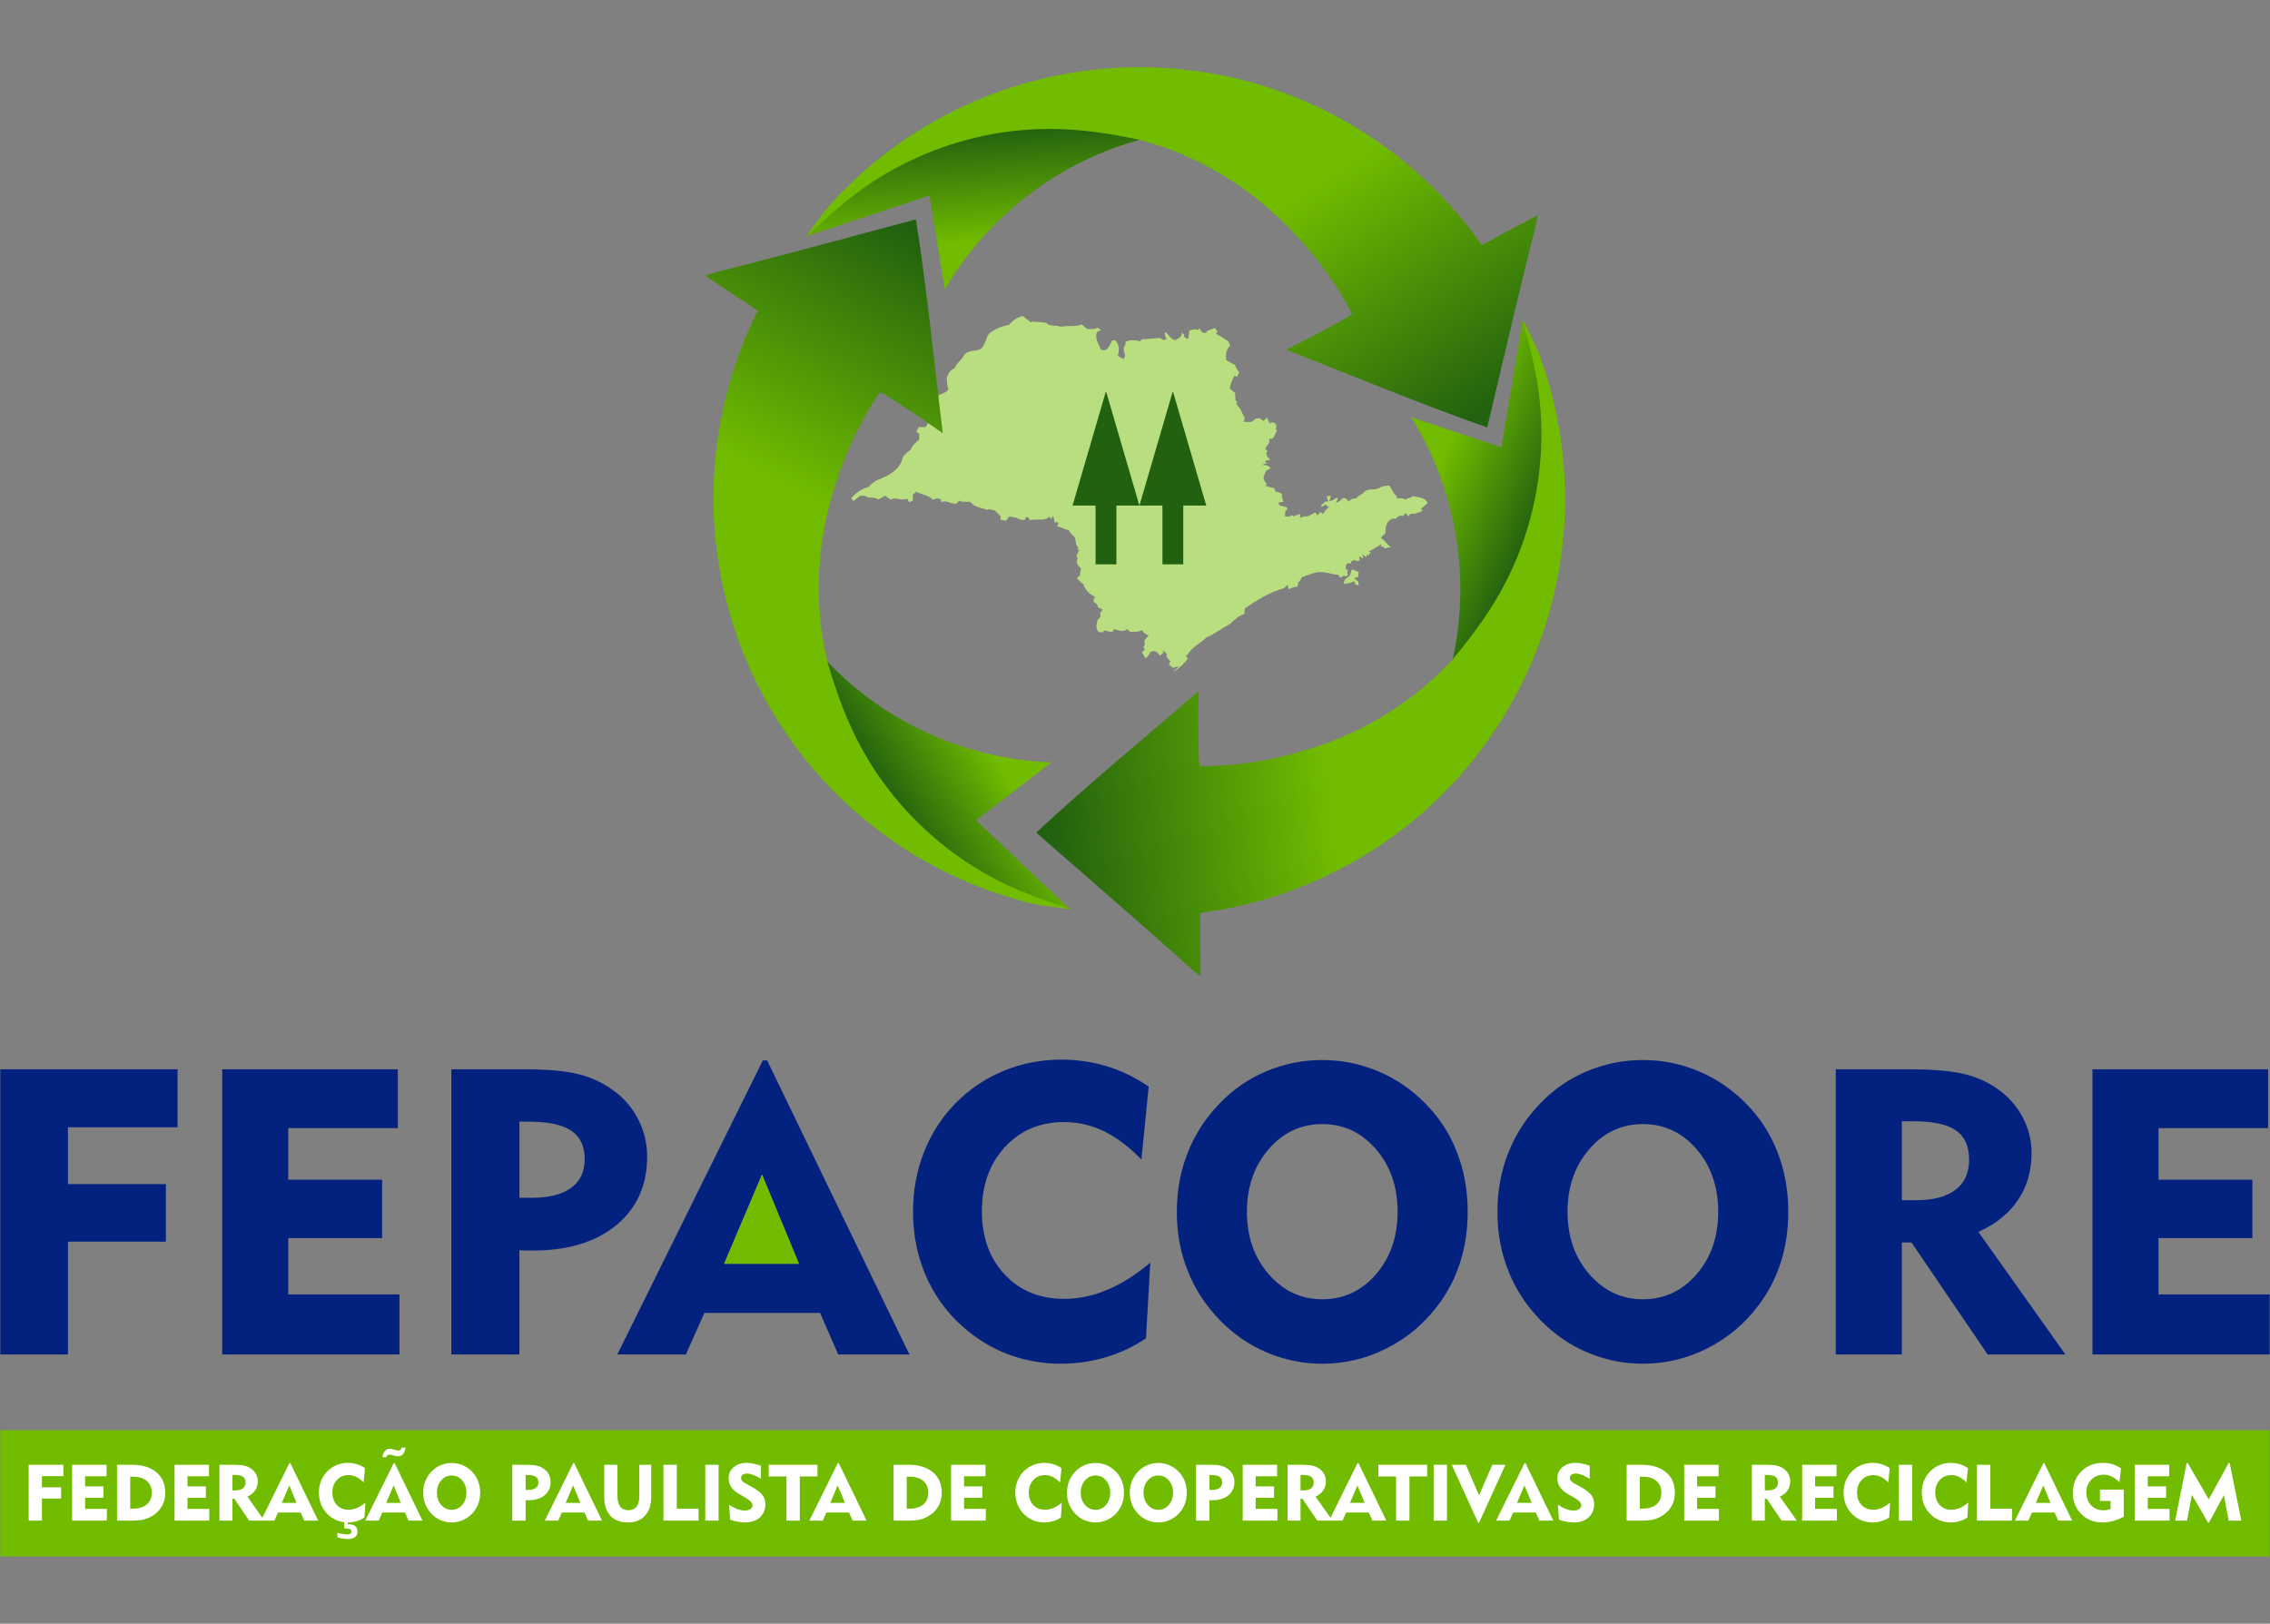 <svg xmlns="http://www.w3.org/2000/svg" xmlns:xlink="http://www.w3.org/1999/xlink" xmlns:xodm="http://www.corel.com/coreldraw/odm/2003" xml:space="preserve" width="387.879mm" height="277.516mm" style="shape-rendering:geometricPrecision; text-rendering:geometricPrecision; image-rendering:optimizeQuality; fill-rule:evenodd; clip-rule:evenodd" viewBox="0 0 374.296 267.798"><rect x="0" y="0" width="374.296" height="267.798" fill="#808080" stroke="none"/> <defs> <style type="text/css"> .fil0 {fill:none} .fil8 {fill:#22610F} .fil10 {fill:#71BC00} .fil9 {fill:#03217E;fill-rule:nonzero} .fil1 {fill:#B8DE7F;fill-rule:nonzero} .fil11 {fill:white;fill-rule:nonzero} .fil7 {fill:url(#id0)} .fil5 {fill:url(#id1)} .fil3 {fill:url(#id2)} .fil2 {fill:url(#id3)} .fil4 {fill:url(#id4)} .fil6 {fill:url(#id5)} </style> <linearGradient id="id0" gradientUnits="userSpaceOnUse" x1="149.256" y1="38.026" x2="127.379" y2="79.127"> <stop offset="0" style="stop-opacity:1; stop-color:#22610F"></stop> <stop offset="1" style="stop-opacity:1; stop-color:#71BC00"></stop> </linearGradient> <linearGradient id="id1" gradientUnits="userSpaceOnUse" xlink:href="#id0" x1="173.37" y1="137.768" x2="219.685" y2="132.988"> </linearGradient> <linearGradient id="id2" gradientUnits="userSpaceOnUse" xlink:href="#id0" x1="244.441" y1="68.069" x2="218.623" y2="29.322"> </linearGradient> <linearGradient id="id3" gradientUnits="userSpaceOnUse" xlink:href="#id0" x1="158.333" y1="21.608" x2="159.477" y2="40.066"> </linearGradient> <linearGradient id="id4" gradientUnits="userSpaceOnUse" xlink:href="#id0" x1="254.613" y1="83.244" x2="237.75" y2="75.653"> </linearGradient> <linearGradient id="id5" gradientUnits="userSpaceOnUse" xlink:href="#id0" x1="149.169" y1="135.869" x2="164.879" y2="126.112"> </linearGradient> </defs> <g id="Camada_x0020_1">  <g id="_1756825502272"> <rect class="fil0" width="374.296" height="267.798"></rect> <g> <g> <path class="fil1" d="M166.369 53.589c0.567,-0.746 1.357,-1.224 2.249,-1.483 0.458,0.349 0.903,0.712 1.363,1.058 0.269,-0.181 0.514,-0.197 0.737,-0.052 0.59,-0.095 1.168,0.111 1.758,0.117 0.615,0.668 1.609,0.346 2.39,0.664 1.182,-0.256 2.39,0.063 3.534,-0.387 0.279,0.26 0.548,0.533 0.859,0.758 0.567,-0.032 1.208,0.141 1.697,-0.237 0.197,0.132 0.389,0.275 0.565,0.439 -0.218,0.095 -0.435,0.185 -0.653,0.275 -0.365,1.029 0.244,1.947 0.626,2.858 1.061,0.643 1.478,-0.704 1.886,-1.447 0.136,-0.002 0.412,-0.006 0.548,-0.008 0.624,0.699 0.676,1.691 0.363,2.539 0.313,0.204 0.632,0.401 0.981,0.544 0.082,-0.172 0.164,-0.346 0.246,-0.521 -0.107,-0.63 -0.527,-1.336 0.073,-1.838 -0.004,-0.124 -0.013,-0.37 -0.017,-0.494 0.752,-0.363 1.615,-0.319 2.396,-0.073 0.095,-0.092 0.279,-0.275 0.372,-0.368 0.996,0.015 1.976,-0.145 2.97,-0.197 0.176,0.128 0.353,0.254 0.533,0.38 0.134,-0.059 0.407,-0.178 0.544,-0.237 -0.313,-0.313 -0.382,-0.708 -0.252,-1.134 0.615,0.393 0.842,1.26 1.676,1.346 0.519,-0.273 1.111,-0.582 1.075,-1.266 0.09,0.095 0.273,0.288 0.363,0.382 0.002,0.086 0.006,0.258 0.006,0.344 0.155,0.101 0.466,0.302 0.622,0.403 0.139,-0.472 0.204,-0.96 0.216,-1.449 0.468,-0.101 0.962,-0.319 1.422,-0.048 0.061,-0.073 0.183,-0.221 0.244,-0.296 0.183,0.241 0.361,0.487 0.529,0.739 0.134,0 0.405,-0.002 0.54,-0.002 0.065,-0.09 0.195,-0.271 0.26,-0.361 0.412,-0.113 0.804,-0.281 1.195,-0.456 0.118,0.147 0.353,0.439 0.47,0.584 -0.061,0.095 -0.178,0.281 -0.239,0.374 0.678,0.418 1.382,0.792 2.022,1.269 0.101,0.239 0.206,0.475 0.311,0.71 -0.71,0.596 -0.746,1.508 -0.67,2.363 0.452,0.302 0.937,0.546 1.422,0.787 0.191,0.441 0.422,0.867 0.729,1.241 -0.092,0.244 -0.206,0.477 -0.319,0.71 -0.124,-0.036 -0.376,-0.111 -0.5,-0.149 -0.3,0.685 -0.626,1.365 -0.735,2.111 0.298,0.235 0.588,0.487 0.87,0.746 0.017,0.397 0.042,0.792 0.076,1.189 0.08,0.073 0.241,0.221 0.321,0.294 -0.053,0.05 -0.155,0.151 -0.208,0.202 0.187,0.317 0.359,0.653 0.659,0.882 0.239,0.487 0.431,1.004 0.725,1.464 -0.021,0.185 -0.063,0.554 -0.084,0.739 0.393,0 0.785,-0.004 1.178,-0.002 0.267,-0.187 0.531,-0.376 0.792,-0.567 0.212,-0.008 0.426,-0.021 0.638,-0.038 0.18,0.149 0.367,0.29 0.556,0.428 0.206,-0.174 0.414,-0.349 0.624,-0.521 0.147,0.334 0.304,0.662 0.473,0.985l0.185 -0.233c0.769,0.042 1.056,0.414 0.75,1.191 0.061,0.029 0.181,0.086 0.239,0.116 -0.346,0.493 -0.479,1.758 -1.294,1.353 -0.004,0.244 -0.004,0.485 0.002,0.727 -0.248,0.292 -0.462,0.609 -0.651,0.939 0.101,0.136 0.302,0.412 0.403,0.548l-0.233 0.12c0.036,0.158 0.107,0.47 0.145,0.628 0.17,0.191 0.34,0.387 0.508,0.584 -0.323,0.038 -0.668,0.032 -0.884,0.311 0.101,0.059 0.302,0.172 0.405,0.231 -0.307,0.038 -0.588,0.141 -0.846,0.307 0.544,-0.011 1.071,-0.006 1.367,0.531 -0.246,0.137 -0.487,0.275 -0.733,0.409 -0.103,0.3 -0.233,0.592 -0.386,0.872 -0.116,0.525 0.2,0.991 0.559,1.344 -0.078,0.034 -0.233,0.105 -0.311,0.139 0.414,0.363 0.981,0.372 1.487,0.514 0.04,0.132 0.12,0.395 0.162,0.527 0.378,0.099 0.746,0.233 1.103,0.395 -0.032,0.458 0.095,0.903 0.248,1.331 -0.307,0.04 -0.611,0.088 -0.914,0.145 0.122,0.178 0.246,0.355 0.376,0.529 0.208,0.019 0.416,0.042 0.626,0.065 0.183,0.084 0.37,0.168 0.557,0.248 0.01,0.241 -0.103,0.428 -0.34,0.561 -0.013,0.279 -0.029,0.558 -0.048,0.838 0.403,0.126 0.798,0.05 1.155,-0.168 0.059,0.044 0.176,0.132 0.235,0.176 0.361,-0.149 0.737,-0.263 1.109,-0.389 -0.002,0.162 -0.008,0.485 -0.011,0.647 0.206,-0.088 0.412,-0.176 0.62,-0.263 0.678,0.147 1.254,-0.294 1.804,-0.62 0.162,-0.002 0.283,0.128 0.361,0.391 0.29,0.071 0.336,-0.347 0.521,-0.487 0.185,0.103 0.374,0.208 0.563,0.313 0.097,-0.496 0.55,-0.748 0.872,-1.088 -0.136,-0.113 -0.409,-0.342 -0.544,-0.456 -0.185,0.13 -0.372,0.256 -0.563,0.376 -0.046,-0.052 -0.139,-0.158 -0.185,-0.21 0.241,-0.221 0.496,-0.428 0.733,-0.653 0.12,-0.002 0.359,-0.008 0.479,-0.01 -0.13,-0.286 -0.229,-0.58 -0.275,-0.888 0.176,-0.006 0.533,-0.021 0.712,-0.027 -0.09,0.269 -0.191,0.538 -0.286,0.806 0.456,0.071 0.794,-0.25 1.138,-0.487 0.086,0.019 0.256,0.061 0.342,0.08 -0.136,0.231 -0.267,0.466 -0.389,0.706 0.502,-0.111 0.882,-0.462 1.241,-0.804 0.344,0.073 0.666,0.2 0.756,0.586 0.263,-0.107 0.51,-0.252 0.729,-0.435 0.225,-0.027 0.449,-0.055 0.676,-0.078 0.283,-0.466 0.874,-0.58 1.224,-0.987 0.697,-0.733 1.779,-0.248 2.577,-0.729 0.468,-0.307 1.042,-0.3 1.575,-0.389 0.485,0.531 0.555,1.271 1.22,1.676 0.019,0.114 0.059,0.34 0.078,0.454 0.472,-0.017 0.968,-0.076 1.386,0.204 0.063,-0.046 0.185,-0.137 0.248,-0.181 0.363,-0.048 0.727,-0.151 0.987,-0.431 0.821,0.304 2.123,0.185 2.417,1.224 -0.353,0.313 -0.718,0.609 -1.084,0.903 0.071,0.078 0.218,0.237 0.292,0.315 -0.613,0.29 -1.266,0.603 -1.962,0.51 -0.128,0.101 -0.38,0.304 -0.506,0.405 -0.071,-0.141 -0.212,-0.422 -0.281,-0.563 -0.174,0.174 -0.346,0.349 -0.517,0.527 -0.473,-0.16 -0.888,0.069 -1.172,0.437 -0.145,0.002 -0.437,0.006 -0.582,0.008 -1.04,0.416 -1.124,1.426 -1.153,2.413 -0.269,0.229 -0.523,0.475 -0.741,0.754 0.676,0.37 1.025,1.101 1.678,1.493 -0.378,0.088 -0.758,0.172 -1.136,0.252 -0.002,-0.071 -0.006,-0.21 -0.011,-0.281 -0.376,0.088 -0.546,-0.046 -0.515,-0.407 -0.64,0.462 -1.346,0.828 -2.043,1.195 0.099,0.038 0.292,0.111 0.389,0.149 -0.12,0.13 -0.361,0.391 -0.481,0.521 -0.04,-0.059 -0.12,-0.178 -0.16,-0.237 -0.032,0.122 -0.092,0.363 -0.124,0.485 -0.225,-0.17 -0.451,-0.336 -0.68,-0.498 0.073,0.241 0.151,0.481 0.237,0.718 -0.239,-0.114 -0.479,-0.223 -0.72,-0.33 0.023,0.176 0.069,0.525 0.092,0.699 -0.168,0.013 -0.506,0.038 -0.676,0.051 -0.029,-0.055 -0.092,-0.168 -0.124,-0.223 -0.141,0.065 -0.42,0.195 -0.561,0.263 -0.036,0.101 -0.109,0.307 -0.145,0.407 -0.802,-0.283 -0.813,0.368 -0.79,0.987 0.107,-0.006 0.319,-0.019 0.426,-0.027 -0.183,0.292 -0.269,0.603 -0.011,0.897 -0.231,0.206 -0.477,0.248 -0.735,0.126 -0.2,0.109 -0.399,0.216 -0.599,0.321 -0.084,-0.12 -0.252,-0.355 -0.336,-0.473 -1.268,-0.109 -2.52,-0.695 -3.801,-0.359 -0.752,0.21 -1.483,0.494 -2.212,0.773 -0.162,0.384 -0.412,0.718 -0.706,1.012l0.164 0.044c-0.05,0.124 -0.151,0.372 -0.204,0.498 -0.515,-0.057 -0.945,0.277 -1.426,0.399 -0.034,-0.187 -0.103,-0.563 -0.139,-0.75 -0.229,0.2 -0.447,0.407 -0.666,0.617 -2.308,0.609 -4.394,1.932 -6.355,3.278 -0.09,0.323 -0.12,0.657 -0.139,0.991 -0.977,0.221 -1.661,0.981 -2.375,1.619 -1.325,0.687 -2.497,1.625 -3.879,2.207 -1.002,1.044 -2.506,1.619 -3.152,2.965l-0.116 -0.139c-0.26,0.191 0.164,0.462 0.208,0.68 -0.666,0.865 -1.466,1.63 -2.398,2.197 0.294,-0.361 0.662,-0.651 0.981,-0.989 -0.26,0.071 -0.779,0.214 -1.04,0.286 -0.227,-0.193 -0.454,-0.384 -0.685,-0.569 0.092,-0.162 0.185,-0.324 0.277,-0.485 -0.252,-0.393 -0.851,-0.701 -0.58,-1.226 -0.208,-0.227 -0.437,-0.43 -0.685,-0.609 0.023,0.109 0.069,0.326 0.092,0.435 -0.204,0.147 -0.403,0.298 -0.599,0.454 -0.332,-0.592 -0.964,-1.063 -1.575,-0.508 -0.208,0.342 -0.372,0.735 -0.75,0.928 -0.204,-0.313 -0.395,-0.634 -0.586,-0.953 0.118,-0.13 0.353,-0.391 0.473,-0.521 -0.063,-0.086 -0.189,-0.258 -0.25,-0.347 0.084,-0.162 0.174,-0.321 0.267,-0.479 -0.346,-0.605 0.214,-1.025 0.601,-1.39 -0.267,-0.17 -0.529,-0.34 -0.8,-0.5 -0.069,-0.107 -0.21,-0.321 -0.279,-0.428 -0.638,0.296 -1.308,0.323 -1.997,0.256 -0.164,-0.153 -0.33,-0.302 -0.494,-0.452 -0.548,0.611 -1.476,0.185 -2.155,0.027 -0.067,0.124 -0.202,0.37 -0.271,0.491 -0.441,-0.088 -0.878,-0.197 -1.321,-0.271 -0.063,0.078 -0.189,0.233 -0.252,0.311 -0.158,-0.015 -0.473,-0.04 -0.63,-0.055 -0.64,-0.563 -0.391,-1.353 -0.193,-2.054 0.332,-0.279 0.615,-0.578 0.374,-1.019 0.149,-0.218 0.3,-0.435 0.454,-0.647 -0.271,-0.118 -0.536,-0.246 -0.8,-0.37 -0.023,-0.428 -0.321,-0.718 -0.693,-0.884 -0.002,-0.103 -0.002,-0.311 -0.002,-0.414 0.063,-0.103 0.191,-0.309 0.254,-0.412 -0.903,-0.401 -1.688,-1.145 -1.957,-2.117 -0.428,-0.254 -0.764,-0.622 -1.094,-0.985 0.132,-0.111 0.397,-0.332 0.529,-0.443 0.019,-0.384 0.082,-0.764 0.17,-1.138 -0.441,-0.46 -0.985,-0.964 -0.538,-1.611 -0.054,-0.101 -0.164,-0.304 -0.218,-0.405 0.145,-0.344 0.279,-0.693 0.441,-1.029 -0.082,-0.042 -0.246,-0.124 -0.328,-0.166l0.252 -0.254c-0.622,-0.34 -0.353,-1.21 -0.704,-1.766 -0.324,-0.338 -0.756,-0.609 -0.895,-1.079 -0.361,-0.095 -0.729,-0.172 -1.044,-0.382 -0.307,-0.078 -0.609,-0.164 -0.909,-0.26 0.065,-0.155 0.193,-0.464 0.256,-0.62 -0.164,-0.013 -0.493,-0.038 -0.659,-0.05 -0.063,-0.361 -0.136,-0.718 -0.246,-1.067 -0.122,0.189 -0.244,0.378 -0.365,0.567 -0.048,-0.116 -0.145,-0.346 -0.193,-0.464 -0.918,0.935 -2.186,0.25 -3.224,0.63 -0.164,-0.269 -0.3,-0.586 -0.678,-0.502 -0.065,0.122 -0.193,0.363 -0.258,0.485 -0.481,-0.065 -0.975,-0.124 -1.38,-0.416 -0.382,-0.032 -0.758,-0.105 -1.124,-0.214 -0.178,0.246 -0.361,0.489 -0.546,0.731 -0.313,-0.069 -0.626,-0.132 -0.941,-0.185 0.017,-0.136 0.05,-0.409 0.067,-0.546 -0.307,-0.346 -0.634,-0.676 -0.983,-0.983 -0.323,-0.042 -0.645,-0.101 -0.941,-0.244 -0.048,0.05 -0.147,0.149 -0.195,0.2 -0.985,-0.376 -2.205,-0.418 -2.921,-1.373 -0.462,0.027 -0.924,-0.029 -1.384,-0.015 -0.105,-0.044 -0.311,-0.132 -0.416,-0.174 -0.149,0.153 -0.298,0.309 -0.447,0.464 -0.897,0.206 -1.607,-0.674 -2.493,-0.193 -0.029,-0.124 -0.088,-0.37 -0.118,-0.493 -0.43,-0.233 -0.874,-0.145 -1.285,0.084 -0.718,-0.806 -1.829,-0.846 -2.735,-1.317 -0.187,0.145 -0.372,0.294 -0.556,0.443 -0.008,0.323 -0.013,0.647 -0.017,0.97 -0.212,0.103 -0.42,0.21 -0.626,0.323 -0.101,-0.218 -0.204,-0.437 -0.307,-0.655 -0.872,0.554 -1.852,-0.344 -2.686,0.218 -0.332,-0.208 -0.651,-0.435 -0.962,-0.674 -0.361,0.239 -0.741,0.449 -1.13,0.641 -0.685,-0.542 -1.567,-0.061 -2.159,-0.611 -0.265,-0.006 -0.529,-0.008 -0.794,-0.011 -0.378,0.288 -0.764,0.569 -1.132,0.874 -0.088,-0.12 -0.269,-0.361 -0.359,-0.481 0.756,-0.846 1.707,-1.554 2.827,-1.81 0.552,-0.597 1.159,-1.142 1.968,-1.355 1.451,-0.674 3.068,-1.466 3.585,-3.127 0.13,-0.825 0.874,-1.262 1.466,-1.749 0.2,-0.739 0.876,-1.117 1.361,-1.649 0,-0.321 -0.002,-0.643 -0.002,-0.964 -0.12,-0.061 -0.361,-0.183 -0.481,-0.244 0.122,-0.281 0.252,-0.561 0.386,-0.836 0.365,0.021 0.733,0.036 1.101,0.036 0.16,-0.229 0.319,-0.454 0.483,-0.676 0.004,-0.118 0.011,-0.353 0.015,-0.47 0.907,-0.554 0.748,-1.611 0.405,-2.459 0.454,-0.332 0.964,-0.611 1.241,-1.123 -0.011,-0.118 -0.029,-0.351 -0.038,-0.468 0.55,-0.439 1.413,-0.376 1.703,-1.117 -0.265,-0.594 -0.21,-1.243 -0.273,-1.871 0.237,-0.657 0.609,-1.3 1.306,-1.539 0.344,-0.892 1.153,-1.355 1.583,-2.184 0.592,-0.815 1.735,-0.609 2.585,-0.928 0.947,-0.605 0.876,-1.88 1.586,-2.667 0.937,-0.695 2.031,-1.21 3.194,-1.363zm56.224 41.325c0.109,-0.34 0.206,-0.685 0.315,-1.025 0.386,0.139 0.769,0.292 1.136,0.483 -0.055,0.273 -0.092,0.548 -0.113,0.828 -0.16,0.019 -0.477,0.061 -0.636,0.082 0.141,0.294 0.418,0.473 0.68,0.647 0.015,0.153 0.046,0.458 0.061,0.611 -0.12,-0.023 -0.359,-0.069 -0.479,-0.09 -0.088,-0.195 -0.178,-0.389 -0.269,-0.582 -0.214,0.086 -0.428,0.168 -0.64,0.25 -0.33,0.09 -0.67,0.139 -1.004,0.195 -0.246,-0.699 0.556,-0.996 0.949,-1.399z"></path> <path class="fil2" d="M153.258 32.253l-20.313 6.708c5.453,-6.067 12.333,-11.329 19.939,-14.343 6.403,-2.537 13.368,-3.93 20.652,-3.93 2.354,0 4.676,0.145 6.957,0.428 2.319,0.287 4.596,0.717 6.822,1.28l1.572 0.398 -1.56 0.442c-6.383,1.807 -12.392,4.85 -17.668,8.856 -5.273,4.004 -9.815,8.973 -13.266,14.635l-0.61 1 -2.525 -15.475z"></path> <path class="fil3" d="M219.833 18.918c9.782,5.12 18.183,12.515 24.499,21.482l0.72 -0.382c0.065,-0.027 0.13,-0.057 0.196,-0.088 0.068,-0.033 0.13,-0.064 0.183,-0.092 2.679,-1.503 5.426,-2.91 8.139,-4.354 -0.294,1.264 -0.583,3.024 -0.97,4.162 -0.453,1.829 -0.886,3.593 -1.303,5.31 -0.449,1.849 -0.873,3.611 -1.281,5.315 -0.751,3.138 -1.653,6.956 -2.557,10.778 -0.732,3.096 -1.465,6.197 -2.129,8.981l-0.112 0.468c-11.048,-3.863 -22.201,-8.565 -33.154,-12.816l0.873 -0.439c1.658,-0.833 3.313,-1.689 4.96,-2.571 1.522,-0.815 3.055,-1.662 4.597,-2.542l-0.025 -0.096 0.486 -0.259c-1.235,-2.374 -2.635,-4.651 -4.182,-6.815 -1.638,-2.289 -3.441,-4.45 -5.392,-6.463l-0.009 -0.009c-3.453,-3.737 -7.434,-6.989 -11.789,-9.621 -4.276,-2.584 -8.91,-4.568 -13.753,-5.822 -2.535,-0.539 -5.099,-1.004 -7.681,-1.324 -2.58,-0.32 -5.169,-0.494 -7.754,-0.451l-0.003 0c-6.141,0.07 -12.256,1.249 -18.004,3.408 -5.748,2.159 -11.128,5.299 -15.799,9.291 -0.275,0.236 -0.505,0.431 -0.735,0.626 -0.603,0.511 -1.206,1.022 -1.787,1.557l-3.202 2.949 2.557 -3.523c1.34,-1.846 2.958,-3.445 4.568,-5.035l0.326 -0.322c4.303,-4.137 9.157,-7.696 14.383,-10.579 5.226,-2.883 10.826,-5.091 16.62,-6.525 2.702,-0.673 5.439,-1.177 8.193,-1.515 2.766,-0.339 5.562,-0.51 8.365,-0.514l0.072 -0c11.504,0.012 22.35,2.839 31.884,7.829z"></path> <path class="fil4" d="M247.561 73.793l3.534 -21.099c2.826,7.653 4.274,16.192 3.395,24.326 -0.74,6.847 -2.755,13.659 -6.15,20.103 -1.097,2.083 -2.308,4.069 -3.622,5.955 -1.335,1.917 -2.777,3.732 -4.313,5.439l-1.085 1.206 0.337 -1.586c1.376,-6.489 1.486,-13.224 0.401,-19.759 -1.085,-6.532 -3.363,-12.866 -6.764,-18.558l-0.601 -1.006 14.868 4.98z"></path> <path class="fil5" d="M228.325 138.908c-9.089,6.268 -19.548,10.252 -30.425,11.661l0.002 0.815c-0.006,0.07 -0.01,0.142 -0.013,0.215 -0.002,0.076 -0.004,0.145 -0.004,0.205 0.081,3.071 0.045,6.157 0.058,9.23 -0.981,-0.85 -2.404,-1.925 -3.23,-2.799 -1.407,-1.253 -2.766,-2.459 -4.091,-3.628 -1.427,-1.26 -2.788,-2.456 -4.105,-3.611 -2.426,-2.127 -5.383,-4.705 -8.344,-7.286 -2.398,-2.091 -4.799,-4.184 -6.954,-6.07l-0.362 -0.317c8.567,-7.974 17.926,-15.649 26.793,-23.357l-0.019 0.977c-0.036,1.855 -0.049,3.718 -0.037,5.586 0.011,1.726 0.046,3.478 0.106,5.252l0.096 0.023 0.002 0.551c2.676,0.014 5.343,-0.163 7.979,-0.524 2.789,-0.382 5.541,-0.97 8.232,-1.758l0.012 -0.004c4.916,-1.313 9.649,-3.319 14.007,-5.945 4.28,-2.579 8.194,-5.753 11.561,-9.454 1.658,-1.992 3.265,-4.043 4.752,-6.178 1.485,-2.133 2.846,-4.343 4.013,-6.65l0.002 -0.003c2.801,-5.466 4.608,-11.425 5.378,-17.517 0.769,-6.092 0.499,-12.315 -0.855,-18.308 -0.081,-0.353 -0.146,-0.648 -0.211,-0.942 -0.171,-0.772 -0.342,-1.544 -0.544,-2.307l-1.116 -4.208 1.925 3.904c1.009,2.046 1.669,4.223 2.325,6.388l0.133 0.438c1.654,5.735 2.541,11.689 2.655,17.656 0.115,5.967 -0.542,11.951 -1.974,17.745 -0.664,2.704 -1.494,5.361 -2.479,7.954 -0.99,2.606 -2.141,5.158 -3.445,7.64l-0.034 0.064c-5.373,10.172 -12.93,18.45 -21.789,24.559z"></path> <path class="fil6" d="M160.947 135.291l15.537 14.705c-7.928,-1.925 -15.821,-5.488 -22.081,-10.757 -5.269,-4.435 -9.798,-9.908 -13.25,-16.32 -1.116,-2.073 -2.088,-4.186 -2.921,-6.329 -0.846,-2.178 -1.547,-4.387 -2.107,-6.614l-0.395 -1.573 1.129 1.164c4.617,4.763 10.145,8.612 16.174,11.358 6.025,2.744 12.553,4.388 19.175,4.743l1.17 0.063 -12.429 9.559z"></path> <path class="fil7" d="M117.646 82.994c-0.129,-11.04 2.4,-21.942 7.3,-31.755l-0.677 -0.453c-0.055,-0.044 -0.112,-0.088 -0.171,-0.131 -0.062,-0.044 -0.118,-0.084 -0.169,-0.118 -2.593,-1.647 -5.134,-3.398 -7.692,-5.102 1.253,-0.34 2.939,-0.92 4.125,-1.119 1.825,-0.468 3.584,-0.924 5.293,-1.37 1.841,-0.481 3.594,-0.943 5.287,-1.392 3.119,-0.827 6.908,-1.842 10.702,-2.858 3.073,-0.823 6.15,-1.648 8.917,-2.383l0.465 -0.124c1.837,11.559 2.983,23.608 4.433,35.267l-0.8 -0.56c-1.519,-1.065 -3.058,-2.116 -4.615,-3.148 -1.439,-0.954 -2.911,-1.902 -4.418,-2.842l-0.073 0.067 -0.459 -0.305c-1.505,2.213 -2.846,4.525 -4.018,6.913 -1.24,2.527 -2.287,5.14 -3.135,7.812l-0.004 0.012c-1.653,4.812 -2.63,9.859 -2.882,14.941 -0.248,4.99 0.202,10.011 1.394,14.869 0.728,2.487 1.533,4.965 2.476,7.391 0.942,2.423 2.016,4.785 3.279,7.041l0.002 0.003c2.973,5.374 6.91,10.199 11.536,14.237 4.626,4.038 9.941,7.286 15.67,9.507 0.338,0.13 0.619,0.24 0.899,0.35 0.736,0.289 1.472,0.578 2.218,0.835l4.115 1.422 -4.314 -0.581c-2.261,-0.304 -4.436,-0.972 -6.598,-1.635l-0.438 -0.134c-5.682,-1.827 -11.118,-4.414 -16.133,-7.649 -5.016,-3.234 -9.615,-7.118 -13.624,-11.54 -1.873,-2.06 -3.615,-4.231 -5.218,-6.495 -1.61,-2.275 -3.086,-4.655 -4.418,-7.122l-0.034 -0.064c-5.443,-10.135 -8.095,-21.025 -8.221,-31.785z"></path> <path class="fil8" d="M180.647 93.078l3.433 -0.003 0 -9.692 3.796 0 -5.482 -18.767 -0.03 -0 -0.03 0 -5.482 18.767 3.796 0 0 9.694zm11.025 0l3.433 -0.003 0 -9.692 3.796 0 -5.482 -18.767 -0.03 -0 -0.03 0 -5.482 18.767 3.796 0 0 9.694z"></path> </g> <g> <path class="fil9" d="M0.048 223.388l0 -47.03 29.227 0 0 9.565 -18.068 0 0 9.366 16.142 0 0 9.499 -16.142 0 0 18.599 -11.16 0zm36.59 0l0 -47.03 28.962 0 0 9.698 -18.068 0 0 8.503 15.477 0 0 9.632 -15.477 0 0 9.3 18.334 0 0 9.897 -29.228 0zm50.539 -38.394l-1.528 0 0 12.555 2.037 0c2.834,0 4.993,-0.542 6.488,-1.639 1.495,-1.096 2.236,-2.668 2.236,-4.716 0,-2.148 -0.731,-3.709 -2.203,-4.705 -1.472,-0.996 -3.82,-1.495 -7.03,-1.495zm-12.754 38.394l0 -47.03 12.101 0c3.72,0 6.676,0.266 8.857,0.808 2.181,0.542 4.118,1.45 5.812,2.724 1.749,1.273 3.111,2.867 4.074,4.783 0.963,1.915 1.439,3.941 1.439,6.078 0,4.76 -1.694,8.525 -5.082,11.315 -3.377,2.79 -7.971,4.185 -13.772,4.185 -0.598,0 -1.052,0 -1.362,-0.011 -0.299,-0.011 -0.587,-0.033 -0.842,-0.055l0 17.204 -11.226 0zm44.971 -14.946l12.355 0 -6.1 -14.725 -6.255 14.725zm-17.603 14.946l23.991 -48.491 0.709 0 23.46 48.491 -11.746 0 -2.978 -6.842 -19.087 0 -3.045 6.842 -11.303 0zm86.421 -32.15c-2.037,-2.092 -4.096,-3.642 -6.178,-4.661 -2.092,-1.007 -4.285,-1.517 -6.576,-1.517 -3.975,0 -7.229,1.373 -9.754,4.118 -2.535,2.746 -3.797,6.277 -3.797,10.573 0,4.306 1.251,7.794 3.764,10.462 2.502,2.668 5.768,4.008 9.798,4.008 2.38,0 4.75,-0.498 7.119,-1.495 2.369,-0.996 4.727,-2.491 7.085,-4.484l-0.72 12.488c-2.015,1.362 -4.207,2.402 -6.598,3.111 -2.391,0.72 -4.871,1.074 -7.451,1.074 -2.768,0 -5.414,-0.432 -7.96,-1.295 -2.535,-0.864 -4.882,-2.148 -7.019,-3.831 -3.034,-2.38 -5.347,-5.281 -6.964,-8.713 -1.605,-3.421 -2.413,-7.163 -2.413,-11.204 0,-3.487 0.598,-6.753 1.782,-9.798 1.196,-3.044 2.923,-5.746 5.192,-8.082 2.292,-2.336 4.938,-4.118 7.949,-5.369 3,-1.24 6.167,-1.86 9.499,-1.86 2.646,0 5.159,0.365 7.561,1.107 2.402,0.731 4.694,1.849 6.875,3.343l-1.196 12.023zm17.392 8.635c0,4.085 1.196,7.517 3.587,10.274 2.391,2.757 5.336,4.141 8.835,4.141 3.521,0 6.476,-1.373 8.857,-4.119 2.38,-2.757 3.565,-6.189 3.565,-10.296 0,-4.129 -1.185,-7.584 -3.565,-10.34 -2.38,-2.757 -5.336,-4.141 -8.857,-4.141 -3.498,0 -6.444,1.384 -8.835,4.141 -2.391,2.757 -3.587,6.211 -3.587,10.34zm-11.558 0c0,-3.487 0.598,-6.742 1.804,-9.776 1.196,-3.045 2.967,-5.757 5.303,-8.159 2.203,-2.292 4.772,-4.052 7.694,-5.27 2.912,-1.229 5.978,-1.838 9.178,-1.838 3.2,0 6.266,0.62 9.2,1.849 2.934,1.229 5.536,3.011 7.805,5.325 2.292,2.314 4.03,4.982 5.203,8.027 1.185,3.033 1.771,6.322 1.771,9.842 0,2.945 -0.41,5.713 -1.229,8.303 -0.83,2.591 -2.048,4.96 -3.676,7.108 -2.292,3.044 -5.104,5.414 -8.447,7.096 -3.344,1.694 -6.886,2.535 -10.628,2.535 -3.177,0 -6.222,-0.62 -9.134,-1.849 -2.912,-1.229 -5.491,-3.011 -7.739,-5.325 -2.336,-2.391 -4.107,-5.104 -5.303,-8.126 -1.207,-3.011 -1.804,-6.266 -1.804,-9.743zm64.422 0c0,4.085 1.196,7.517 3.587,10.274 2.391,2.757 5.336,4.141 8.835,4.141 3.521,0 6.476,-1.373 8.857,-4.119 2.38,-2.757 3.565,-6.189 3.565,-10.296 0,-4.129 -1.185,-7.584 -3.565,-10.34 -2.38,-2.757 -5.336,-4.141 -8.857,-4.141 -3.498,0 -6.444,1.384 -8.835,4.141 -2.391,2.757 -3.587,6.211 -3.587,10.34zm-11.558 0c0,-3.487 0.598,-6.742 1.804,-9.776 1.196,-3.045 2.967,-5.757 5.303,-8.159 2.203,-2.292 4.772,-4.052 7.694,-5.27 2.912,-1.229 5.978,-1.838 9.178,-1.838 3.2,0 6.266,0.62 9.2,1.849 2.934,1.229 5.536,3.011 7.805,5.325 2.292,2.314 4.03,4.982 5.203,8.027 1.185,3.033 1.771,6.322 1.771,9.842 0,2.945 -0.41,5.713 -1.229,8.303 -0.83,2.591 -2.048,4.96 -3.675,7.108 -2.292,3.044 -5.104,5.414 -8.447,7.096 -3.344,1.694 -6.886,2.535 -10.628,2.535 -3.177,0 -6.222,-0.62 -9.134,-1.849 -2.912,-1.229 -5.491,-3.011 -7.739,-5.325 -2.336,-2.391 -4.107,-5.104 -5.303,-8.126 -1.207,-3.011 -1.804,-6.266 -1.804,-9.743zm68.53 -14.946l-1.849 0 0 13.02 2.369 0c2.834,0 4.993,-0.576 6.488,-1.716 1.495,-1.14 2.236,-2.79 2.236,-4.926 0,-2.248 -0.72,-3.864 -2.17,-4.871 -1.45,-1.008 -3.808,-1.506 -7.074,-1.506zm-12.743 38.461l0 -47.03 12.09 0c3.875,0 6.875,0.255 9.012,0.764 2.137,0.509 4.019,1.351 5.668,2.546 1.749,1.251 3.111,2.801 4.074,4.65 0.963,1.849 1.439,3.797 1.439,5.846 0,2.967 -0.753,5.558 -2.258,7.783 -1.506,2.225 -3.676,3.963 -6.51,5.226l14.348 20.216 -12.82 0 -12.555 -18.467 -1.594 0 0 18.467 -10.894 0zm42.325 0l0 -47.03 28.962 0 0 9.698 -18.068 0 0 8.503 15.477 0 0 9.632 -15.477 0 0 9.3 18.334 0 0 9.897 -29.228 0z"></path> <polygon class="fil10" points="0.047,235.883 374.249,235.883 374.249,256.709 0.047,256.709 "></polygon> <polygon class="fil10" points="125.649,193.718 119.394,208.442 131.749,208.442 "></polygon> <path class="fil11" d="M4.727 250.798l0 -9.213 5.725 0 0 1.874 -3.539 0 0 1.835 3.162 0 0 1.861 -3.162 0 0 3.643 -2.186 0zm7.167 0l0 -9.213 5.673 0 0 1.9 -3.539 0 0 1.666 3.032 0 0 1.887 -3.032 0 0 1.822 3.591 0 0 1.939 -5.725 0zm9.575 -1.978l0.484 0c0.961,0 1.713,-0.232 2.256,-0.698 0.542,-0.466 0.813,-1.108 0.813,-1.93 0,-0.822 -0.271,-1.466 -0.813,-1.937 -0.542,-0.47 -1.295,-0.705 -2.256,-0.705l-0.484 0 0 5.27zm-2.173 1.978l0 -9.213 2.446 0c1.72,0 3.068,0.41 4.042,1.232 0.974,0.822 1.462,1.948 1.462,3.374 0,0.854 -0.193,1.616 -0.579,2.277 -0.384,0.664 -0.95,1.208 -1.696,1.637 -0.425,0.245 -0.885,0.421 -1.384,0.529 -0.497,0.108 -1.113,0.163 -1.845,0.163l-2.446 0zm9.486 0l0 -9.213 5.673 0 0 1.9 -3.539 0 0 1.666 3.032 0 0 1.887 -3.032 0 0 1.822 3.591 0 0 1.939 -5.725 0zm9.898 -7.534l-0.362 0 0 2.55 0.464 0c0.555,0 0.978,-0.113 1.271,-0.336 0.293,-0.223 0.438,-0.546 0.438,-0.965 0,-0.44 -0.141,-0.757 -0.425,-0.954 -0.284,-0.197 -0.746,-0.295 -1.386,-0.295zm-2.496 7.534l0 -9.213 2.368 0c0.759,0 1.347,0.05 1.765,0.15 0.419,0.1 0.787,0.265 1.11,0.499 0.343,0.245 0.61,0.548 0.798,0.911 0.189,0.362 0.282,0.744 0.282,1.145 0,0.581 -0.147,1.089 -0.442,1.525 -0.295,0.436 -0.72,0.776 -1.275,1.024l2.811 3.96 -2.511 0 -2.459 -3.617 -0.312 0 0 3.617 -2.134 0zm10.294 -2.928l2.42 0 -1.195 -2.884 -1.225 2.884zm-3.448 2.928l4.7 -9.499 0.139 0 4.595 9.499 -2.301 0 -0.583 -1.34 -3.739 0 -0.597 1.34 -2.214 0zm16.928 -6.298c-0.399,-0.41 -0.802,-0.714 -1.21,-0.913 -0.41,-0.197 -0.839,-0.297 -1.288,-0.297 -0.778,0 -1.416,0.269 -1.911,0.807 -0.497,0.538 -0.744,1.23 -0.744,2.071 0,0.844 0.245,1.527 0.737,2.049 0.49,0.523 1.13,0.785 1.919,0.785 0.466,0 0.93,-0.098 1.395,-0.293 0.464,-0.195 0.926,-0.488 1.388,-0.878l-0.141 2.446c-0.395,0.267 -0.824,0.471 -1.292,0.609 -0.469,0.141 -0.954,0.21 -1.459,0.21 -0.542,0 -1.061,-0.085 -1.559,-0.254 -0.497,-0.169 -0.957,-0.421 -1.375,-0.75 -0.594,-0.466 -1.048,-1.034 -1.364,-1.707 -0.315,-0.67 -0.473,-1.403 -0.473,-2.195 0,-0.683 0.117,-1.323 0.349,-1.919 0.234,-0.596 0.573,-1.125 1.017,-1.583 0.449,-0.458 0.967,-0.807 1.557,-1.052 0.588,-0.243 1.208,-0.364 1.861,-0.364 0.518,0 1.011,0.071 1.481,0.217 0.47,0.143 0.919,0.362 1.347,0.655l-0.234 2.355zm-4.333 9.056l0 -0.755c0.347,0.093 0.659,0.163 0.933,0.206 0.273,0.045 0.505,0.067 0.696,0.067 0.226,0 0.397,-0.041 0.512,-0.121 0.117,-0.08 0.176,-0.2 0.176,-0.358 0,-0.178 -0.071,-0.308 -0.217,-0.388 -0.143,-0.08 -0.375,-0.121 -0.694,-0.121 -0.024,0 -0.067,0.002 -0.126,0.006 -0.061,0.004 -0.104,0.007 -0.135,0.007l0 -1.301 0.573 0 0 0.599 0.102 0c0.507,0 0.885,0.1 1.13,0.301 0.245,0.202 0.369,0.51 0.369,0.924 0,0.386 -0.137,0.683 -0.412,0.894 -0.276,0.21 -0.668,0.315 -1.178,0.315 -0.228,0 -0.49,-0.024 -0.787,-0.069 -0.297,-0.048 -0.612,-0.115 -0.941,-0.204zm8.052 -5.686l2.42 0 -1.195 -2.884 -1.225 2.884zm-3.448 2.928l4.699 -9.499 0.139 0 4.595 9.499 -2.301 0 -0.583 -1.34 -3.739 0 -0.597 1.34 -2.214 0zm6.649 -12.036c-0.098,0.497 -0.247,0.859 -0.451,1.089 -0.204,0.228 -0.475,0.343 -0.813,0.343 -0.063,0 -0.132,-0.004 -0.206,-0.015 -0.076,-0.011 -0.152,-0.028 -0.232,-0.048l-0.533 -0.161c-0.085,-0.019 -0.161,-0.037 -0.223,-0.048 -0.063,-0.011 -0.126,-0.015 -0.184,-0.015 -0.139,0 -0.254,0.035 -0.343,0.106 -0.089,0.069 -0.156,0.178 -0.204,0.323l-0.635 0c0.085,-0.466 0.228,-0.815 0.429,-1.045 0.202,-0.232 0.464,-0.347 0.792,-0.347 0.08,0 0.165,0.009 0.256,0.026 0.091,0.017 0.186,0.039 0.284,0.069l0.553 0.152c0.054,0.013 0.108,0.024 0.161,0.03 0.054,0.007 0.111,0.009 0.169,0.009 0.135,0 0.252,-0.041 0.347,-0.121 0.095,-0.082 0.161,-0.197 0.2,-0.347l0.635 0zm5.166 7.43c0,0.8 0.234,1.473 0.703,2.013 0.468,0.54 1.045,0.811 1.731,0.811 0.69,0 1.269,-0.269 1.735,-0.807 0.466,-0.54 0.698,-1.212 0.698,-2.017 0,-0.809 -0.232,-1.486 -0.698,-2.026 -0.466,-0.54 -1.045,-0.811 -1.735,-0.811 -0.685,0 -1.262,0.271 -1.731,0.811 -0.469,0.54 -0.703,1.217 -0.703,2.026zm-2.264 0c0,-0.683 0.117,-1.321 0.354,-1.915 0.234,-0.597 0.581,-1.128 1.039,-1.598 0.431,-0.449 0.935,-0.794 1.507,-1.032 0.57,-0.241 1.171,-0.36 1.798,-0.36 0.627,0 1.227,0.121 1.802,0.362 0.575,0.241 1.084,0.59 1.529,1.043 0.449,0.453 0.789,0.976 1.019,1.572 0.232,0.594 0.347,1.238 0.347,1.928 0,0.577 -0.08,1.119 -0.241,1.627 -0.163,0.507 -0.401,0.972 -0.72,1.392 -0.449,0.597 -1,1.06 -1.655,1.39 -0.655,0.332 -1.349,0.497 -2.082,0.497 -0.622,0 -1.219,-0.121 -1.789,-0.362 -0.57,-0.241 -1.076,-0.59 -1.516,-1.043 -0.458,-0.469 -0.804,-1 -1.039,-1.592 -0.236,-0.59 -0.354,-1.228 -0.354,-1.908zm17.187 -2.915l-0.299 0 0 2.459 0.399 0c0.555,0 0.978,-0.106 1.271,-0.321 0.293,-0.215 0.438,-0.523 0.438,-0.924 0,-0.421 -0.143,-0.727 -0.432,-0.922 -0.288,-0.195 -0.748,-0.293 -1.377,-0.293zm-2.498 7.521l0 -9.213 2.37 0c0.729,0 1.308,0.052 1.735,0.158 0.427,0.106 0.807,0.284 1.139,0.533 0.343,0.249 0.61,0.562 0.798,0.937 0.189,0.375 0.282,0.772 0.282,1.191 0,0.933 -0.332,1.67 -0.995,2.216 -0.661,0.546 -1.562,0.82 -2.698,0.82 -0.117,0 -0.206,0 -0.267,-0.002 -0.059,-0.002 -0.115,-0.007 -0.165,-0.011l0 3.37 -2.199 0zm8.809 -2.928l2.42 0 -1.195 -2.884 -1.225 2.884zm-3.448 2.928l4.7 -9.499 0.139 0 4.595 9.499 -2.301 0 -0.583 -1.34 -3.739 0 -0.597 1.34 -2.214 0zm11.978 -9.213l0 5.062c0,0.813 0.15,1.423 0.449,1.826 0.297,0.406 0.75,0.607 1.357,0.607 0.583,0 1.03,-0.189 1.336,-0.566 0.308,-0.375 0.462,-0.924 0.462,-1.644l0 -5.285 1.965 0 0 5.285c0,1.329 -0.341,2.368 -1.024,3.112 -0.681,0.744 -1.629,1.115 -2.841,1.115 -1.225,0 -2.177,-0.369 -2.858,-1.106 -0.679,-0.737 -1.019,-1.774 -1.019,-3.108l0 -5.298 2.173 0zm7.588 9.213l0 -9.213 2.199 0 0 7.235 3.591 0 0 1.978 -5.79 0zm6.894 0l0 -9.213 2.199 0 0 9.213 -2.199 0zm3.93 -2.602c0.566,0.347 1.048,0.588 1.444,0.729 0.395,0.139 0.781,0.208 1.158,0.208 0.38,0 0.685,-0.085 0.917,-0.252 0.23,-0.167 0.345,-0.382 0.345,-0.644 0,-0.375 -0.41,-0.8 -1.232,-1.269 -0.132,-0.076 -0.234,-0.137 -0.306,-0.178l-0.622 -0.351c-0.605,-0.343 -1.054,-0.731 -1.345,-1.163 -0.293,-0.431 -0.438,-0.922 -0.438,-1.468 0,-0.742 0.28,-1.349 0.839,-1.824 0.557,-0.475 1.28,-0.711 2.164,-0.711 0.327,0 0.681,0.039 1.06,0.115 0.382,0.076 0.805,0.195 1.271,0.356l0 2.158c-0.445,-0.278 -0.865,-0.492 -1.264,-0.644 -0.399,-0.152 -0.737,-0.228 -1.017,-0.228 -0.31,0 -0.553,0.067 -0.731,0.2 -0.178,0.132 -0.267,0.315 -0.267,0.542 0,0.161 0.052,0.31 0.158,0.449 0.106,0.141 0.265,0.267 0.477,0.382l1.08 0.596c0.904,0.501 1.512,0.963 1.824,1.386 0.312,0.425 0.468,0.926 0.468,1.507 0,0.898 -0.306,1.624 -0.917,2.177 -0.614,0.553 -1.425,0.828 -2.438,0.828 -0.343,0 -0.716,-0.037 -1.119,-0.108 -0.401,-0.072 -0.846,-0.184 -1.327,-0.336l-0.184 -2.457zm9.457 2.602l0 -7.287 -2.928 0 0 -1.926 8.041 0 0 1.926 -2.915 0 0 7.287 -2.199 0zm7.226 -2.928l2.42 0 -1.195 -2.884 -1.225 2.884zm-3.448 2.928l4.7 -9.499 0.139 0 4.595 9.499 -2.301 0 -0.583 -1.34 -3.739 0 -0.597 1.34 -2.214 0zm16.057 -1.978l0.484 0c0.961,0 1.713,-0.232 2.256,-0.698 0.542,-0.466 0.813,-1.108 0.813,-1.93 0,-0.822 -0.271,-1.466 -0.813,-1.937 -0.542,-0.47 -1.295,-0.705 -2.256,-0.705l-0.484 0 0 5.27zm-2.173 1.978l0 -9.213 2.446 0c1.72,0 3.069,0.41 4.042,1.232 0.974,0.822 1.462,1.948 1.462,3.374 0,0.854 -0.193,1.616 -0.579,2.277 -0.384,0.664 -0.95,1.208 -1.696,1.637 -0.425,0.245 -0.885,0.421 -1.384,0.529 -0.497,0.108 -1.112,0.163 -1.845,0.163l-2.446 0zm9.486 0l0 -9.213 5.673 0 0 1.9 -3.539 0 0 1.666 3.032 0 0 1.887 -3.032 0 0 1.822 3.591 0 0 1.939 -5.725 0zm17.967 -6.298c-0.399,-0.41 -0.802,-0.714 -1.21,-0.913 -0.41,-0.197 -0.839,-0.297 -1.288,-0.297 -0.778,0 -1.416,0.269 -1.911,0.807 -0.497,0.538 -0.744,1.23 -0.744,2.071 0,0.844 0.245,1.527 0.737,2.049 0.49,0.523 1.13,0.785 1.919,0.785 0.466,0 0.93,-0.098 1.395,-0.293 0.464,-0.195 0.926,-0.488 1.388,-0.878l-0.141 2.446c-0.395,0.267 -0.824,0.471 -1.292,0.609 -0.469,0.141 -0.954,0.21 -1.46,0.21 -0.542,0 -1.06,-0.085 -1.559,-0.254 -0.497,-0.169 -0.957,-0.421 -1.375,-0.75 -0.594,-0.466 -1.048,-1.034 -1.364,-1.707 -0.315,-0.67 -0.473,-1.403 -0.473,-2.195 0,-0.683 0.117,-1.323 0.349,-1.919 0.234,-0.596 0.573,-1.125 1.017,-1.583 0.449,-0.458 0.967,-0.807 1.557,-1.052 0.588,-0.243 1.208,-0.364 1.861,-0.364 0.518,0 1.011,0.071 1.481,0.217 0.47,0.143 0.919,0.362 1.347,0.655l-0.234 2.355zm3.407 1.691c0,0.8 0.234,1.473 0.703,2.013 0.469,0.54 1.045,0.811 1.731,0.811 0.69,0 1.269,-0.269 1.735,-0.807 0.466,-0.54 0.698,-1.212 0.698,-2.017 0,-0.809 -0.232,-1.486 -0.698,-2.026 -0.466,-0.54 -1.045,-0.811 -1.735,-0.811 -0.685,0 -1.262,0.271 -1.731,0.811 -0.468,0.54 -0.703,1.217 -0.703,2.026zm-2.264 0c0,-0.683 0.117,-1.321 0.353,-1.915 0.234,-0.597 0.581,-1.128 1.039,-1.598 0.431,-0.449 0.935,-0.794 1.507,-1.032 0.57,-0.241 1.171,-0.36 1.798,-0.36 0.627,0 1.227,0.121 1.802,0.362 0.575,0.241 1.084,0.59 1.529,1.043 0.449,0.453 0.789,0.976 1.019,1.572 0.232,0.594 0.347,1.238 0.347,1.928 0,0.577 -0.08,1.119 -0.241,1.627 -0.163,0.507 -0.401,0.972 -0.72,1.392 -0.449,0.597 -1,1.06 -1.655,1.39 -0.655,0.332 -1.349,0.497 -2.082,0.497 -0.622,0 -1.219,-0.121 -1.789,-0.362 -0.57,-0.241 -1.076,-0.59 -1.516,-1.043 -0.458,-0.469 -0.805,-1 -1.039,-1.592 -0.236,-0.59 -0.353,-1.228 -0.353,-1.908zm12.619 0c0,0.8 0.234,1.473 0.703,2.013 0.468,0.54 1.045,0.811 1.731,0.811 0.69,0 1.269,-0.269 1.735,-0.807 0.466,-0.54 0.698,-1.212 0.698,-2.017 0,-0.809 -0.232,-1.486 -0.698,-2.026 -0.466,-0.54 -1.045,-0.811 -1.735,-0.811 -0.685,0 -1.262,0.271 -1.731,0.811 -0.469,0.54 -0.703,1.217 -0.703,2.026zm-2.264 0c0,-0.683 0.117,-1.321 0.353,-1.915 0.234,-0.597 0.581,-1.128 1.039,-1.598 0.431,-0.449 0.935,-0.794 1.507,-1.032 0.57,-0.241 1.171,-0.36 1.798,-0.36 0.627,0 1.227,0.121 1.802,0.362 0.575,0.241 1.084,0.59 1.529,1.043 0.449,0.453 0.789,0.976 1.019,1.572 0.232,0.594 0.347,1.238 0.347,1.928 0,0.577 -0.08,1.119 -0.241,1.627 -0.163,0.507 -0.401,0.972 -0.72,1.392 -0.449,0.597 -1,1.06 -1.655,1.39 -0.655,0.332 -1.349,0.497 -2.082,0.497 -0.622,0 -1.219,-0.121 -1.789,-0.362 -0.57,-0.241 -1.076,-0.59 -1.516,-1.043 -0.458,-0.469 -0.804,-1 -1.039,-1.592 -0.236,-0.59 -0.353,-1.228 -0.353,-1.908zm13.426 -2.915l-0.299 0 0 2.459 0.399 0c0.555,0 0.978,-0.106 1.271,-0.321 0.293,-0.215 0.438,-0.523 0.438,-0.924 0,-0.421 -0.143,-0.727 -0.432,-0.922 -0.288,-0.195 -0.748,-0.293 -1.377,-0.293zm-2.498 7.521l0 -9.213 2.37 0c0.729,0 1.308,0.052 1.735,0.158 0.427,0.106 0.807,0.284 1.139,0.533 0.343,0.249 0.61,0.562 0.798,0.937 0.189,0.375 0.282,0.772 0.282,1.191 0,0.933 -0.332,1.67 -0.995,2.216 -0.661,0.546 -1.562,0.82 -2.698,0.82 -0.117,0 -0.206,0 -0.267,-0.002 -0.059,-0.002 -0.115,-0.007 -0.165,-0.011l0 3.37 -2.199 0zm7.688 0l0 -9.213 5.673 0 0 1.9 -3.539 0 0 1.666 3.032 0 0 1.887 -3.032 0 0 1.822 3.591 0 0 1.939 -5.725 0zm9.898 -7.534l-0.362 0 0 2.55 0.464 0c0.555,0 0.978,-0.113 1.271,-0.336 0.293,-0.223 0.438,-0.546 0.438,-0.965 0,-0.44 -0.141,-0.757 -0.425,-0.954 -0.284,-0.197 -0.746,-0.295 -1.386,-0.295zm-2.496 7.534l0 -9.213 2.368 0c0.759,0 1.347,0.05 1.765,0.15 0.419,0.1 0.787,0.265 1.11,0.499 0.343,0.245 0.61,0.548 0.798,0.911 0.189,0.362 0.282,0.744 0.282,1.145 0,0.581 -0.147,1.089 -0.442,1.525 -0.295,0.436 -0.72,0.776 -1.275,1.024l2.811 3.96 -2.511 0 -2.459 -3.617 -0.312 0 0 3.617 -2.134 0zm10.294 -2.928l2.42 0 -1.195 -2.884 -1.225 2.884zm-3.448 2.928l4.699 -9.499 0.139 0 4.595 9.499 -2.301 0 -0.583 -1.34 -3.739 0 -0.597 1.34 -2.214 0zm11.049 0l0 -7.287 -2.928 0 0 -1.926 8.041 0 0 1.926 -2.915 0 0 7.287 -2.199 0zm6.196 0l0 -9.213 2.199 0 0 9.213 -2.199 0zm7.48 0.351l-0.152 0 -4.348 -9.564 2.327 0 2.173 5.038 2.192 -5.038 2.156 0 -4.348 9.564zm6.259 -3.279l2.42 0 -1.195 -2.884 -1.225 2.884zm-3.448 2.928l4.7 -9.499 0.139 0 4.595 9.499 -2.301 0 -0.583 -1.34 -3.739 0 -0.597 1.34 -2.214 0zm10.184 -2.602c0.566,0.347 1.048,0.588 1.444,0.729 0.395,0.139 0.781,0.208 1.158,0.208 0.38,0 0.685,-0.085 0.917,-0.252 0.23,-0.167 0.345,-0.382 0.345,-0.644 0,-0.375 -0.41,-0.8 -1.232,-1.269 -0.132,-0.076 -0.234,-0.137 -0.306,-0.178l-0.622 -0.351c-0.605,-0.343 -1.054,-0.731 -1.345,-1.163 -0.293,-0.431 -0.438,-0.922 -0.438,-1.468 0,-0.742 0.28,-1.349 0.839,-1.824 0.557,-0.475 1.28,-0.711 2.164,-0.711 0.327,0 0.681,0.039 1.06,0.115 0.382,0.076 0.804,0.195 1.271,0.356l0 2.158c-0.445,-0.278 -0.865,-0.492 -1.264,-0.644 -0.399,-0.152 -0.737,-0.228 -1.017,-0.228 -0.31,0 -0.553,0.067 -0.731,0.2 -0.178,0.132 -0.267,0.315 -0.267,0.542 0,0.161 0.052,0.31 0.158,0.449 0.106,0.141 0.265,0.267 0.477,0.382l1.08 0.596c0.904,0.501 1.512,0.963 1.824,1.386 0.312,0.425 0.468,0.926 0.468,1.507 0,0.898 -0.306,1.624 -0.917,2.177 -0.614,0.553 -1.425,0.828 -2.438,0.828 -0.343,0 -0.716,-0.037 -1.119,-0.108 -0.401,-0.072 -0.846,-0.184 -1.327,-0.336l-0.184 -2.457zm13.517 0.625l0.484 0c0.961,0 1.713,-0.232 2.255,-0.698 0.542,-0.466 0.813,-1.108 0.813,-1.93 0,-0.822 -0.271,-1.466 -0.813,-1.937 -0.542,-0.47 -1.295,-0.705 -2.255,-0.705l-0.484 0 0 5.27zm-2.173 1.978l0 -9.213 2.446 0c1.72,0 3.068,0.41 4.042,1.232 0.974,0.822 1.462,1.948 1.462,3.374 0,0.854 -0.193,1.616 -0.579,2.277 -0.384,0.664 -0.95,1.208 -1.696,1.637 -0.425,0.245 -0.885,0.421 -1.384,0.529 -0.497,0.108 -1.113,0.163 -1.845,0.163l-2.446 0zm9.486 0l0 -9.213 5.673 0 0 1.9 -3.539 0 0 1.666 3.032 0 0 1.887 -3.032 0 0 1.822 3.591 0 0 1.939 -5.725 0zm13.658 -7.534l-0.362 0 0 2.55 0.464 0c0.555,0 0.978,-0.113 1.271,-0.336 0.293,-0.223 0.438,-0.546 0.438,-0.965 0,-0.44 -0.141,-0.757 -0.425,-0.954 -0.284,-0.197 -0.746,-0.295 -1.386,-0.295zm-2.496 7.534l0 -9.213 2.368 0c0.759,0 1.347,0.05 1.765,0.15 0.419,0.1 0.787,0.265 1.11,0.499 0.343,0.245 0.61,0.548 0.798,0.911 0.189,0.362 0.282,0.744 0.282,1.145 0,0.581 -0.147,1.089 -0.442,1.525 -0.295,0.436 -0.72,0.776 -1.275,1.024l2.811 3.96 -2.511 0 -2.459 -3.617 -0.312 0 0 3.617 -2.134 0zm8.291 0l0 -9.213 5.673 0 0 1.9 -3.539 0 0 1.666 3.032 0 0 1.887 -3.032 0 0 1.822 3.591 0 0 1.939 -5.725 0zm14.207 -6.298c-0.399,-0.41 -0.802,-0.714 -1.21,-0.913 -0.41,-0.197 -0.839,-0.297 -1.288,-0.297 -0.779,0 -1.416,0.269 -1.911,0.807 -0.497,0.538 -0.744,1.23 -0.744,2.071 0,0.844 0.245,1.527 0.737,2.049 0.49,0.523 1.13,0.785 1.919,0.785 0.466,0 0.93,-0.098 1.395,-0.293 0.464,-0.195 0.926,-0.488 1.388,-0.878l-0.141 2.446c-0.395,0.267 -0.824,0.471 -1.292,0.609 -0.468,0.141 -0.954,0.21 -1.459,0.21 -0.542,0 -1.061,-0.085 -1.559,-0.254 -0.497,-0.169 -0.956,-0.421 -1.375,-0.75 -0.594,-0.466 -1.048,-1.034 -1.364,-1.707 -0.314,-0.67 -0.473,-1.403 -0.473,-2.195 0,-0.683 0.117,-1.323 0.349,-1.919 0.234,-0.596 0.573,-1.125 1.017,-1.583 0.449,-0.458 0.967,-0.807 1.557,-1.052 0.588,-0.243 1.208,-0.364 1.861,-0.364 0.518,0 1.011,0.071 1.481,0.217 0.47,0.143 0.919,0.362 1.347,0.655l-0.234 2.355zm1.741 6.298l0 -9.213 2.199 0 0 9.213 -2.199 0zm11.151 -6.298c-0.399,-0.41 -0.802,-0.714 -1.21,-0.913 -0.41,-0.197 -0.839,-0.297 -1.288,-0.297 -0.778,0 -1.416,0.269 -1.911,0.807 -0.497,0.538 -0.744,1.23 -0.744,2.071 0,0.844 0.245,1.527 0.737,2.049 0.49,0.523 1.13,0.785 1.919,0.785 0.466,0 0.93,-0.098 1.395,-0.293 0.464,-0.195 0.926,-0.488 1.388,-0.878l-0.141 2.446c-0.395,0.267 -0.824,0.471 -1.292,0.609 -0.469,0.141 -0.954,0.21 -1.459,0.21 -0.542,0 -1.061,-0.085 -1.559,-0.254 -0.497,-0.169 -0.957,-0.421 -1.375,-0.75 -0.594,-0.466 -1.048,-1.034 -1.364,-1.707 -0.315,-0.67 -0.473,-1.403 -0.473,-2.195 0,-0.683 0.117,-1.323 0.349,-1.919 0.234,-0.596 0.573,-1.125 1.017,-1.583 0.449,-0.458 0.967,-0.807 1.557,-1.052 0.588,-0.243 1.208,-0.364 1.861,-0.364 0.518,0 1.011,0.071 1.481,0.217 0.47,0.143 0.919,0.362 1.347,0.655l-0.234 2.355zm1.715 6.298l0 -9.213 2.199 0 0 7.235 3.591 0 0 1.978 -5.79 0zm9.718 -2.928l2.42 0 -1.195 -2.884 -1.225 2.884zm-3.448 2.928l4.699 -9.499 0.139 0 4.595 9.499 -2.301 0 -0.583 -1.34 -3.739 0 -0.597 1.34 -2.214 0zm17.943 -5.114l0 4.478c-0.618,0.31 -1.221,0.542 -1.806,0.698 -0.588,0.158 -1.156,0.236 -1.707,0.236 -1.403,0 -2.566,-0.462 -3.492,-1.388 -0.926,-0.926 -1.388,-2.095 -1.388,-3.505 0,-1.425 0.469,-2.602 1.407,-3.533 0.939,-0.933 2.125,-1.399 3.563,-1.399 0.542,0 1.058,0.074 1.55,0.223 0.49,0.147 0.963,0.373 1.416,0.672l-0.236 2.305c-0.427,-0.431 -0.852,-0.748 -1.275,-0.948 -0.425,-0.202 -0.87,-0.301 -1.336,-0.301 -0.826,0 -1.509,0.275 -2.052,0.828 -0.542,0.553 -0.813,1.245 -0.813,2.073 0,0.874 0.262,1.585 0.785,2.138 0.523,0.553 1.197,0.828 2.021,0.828 0.191,0 0.384,-0.017 0.579,-0.05 0.195,-0.035 0.397,-0.082 0.609,-0.147l0 -1.338 -1.744 0 0 -1.874 3.917 0zm1.824 5.114l0 -9.213 5.673 0 0 1.9 -3.539 0 0 1.666 3.032 0 0 1.887 -3.032 0 0 1.822 3.591 0 0 1.939 -5.725 0zm6.647 0l1.913 -9.512 0.158 0 3.476 5.998 3.279 -5.998 0.165 0 1.926 9.512 -2.091 0 -0.781 -4.207 -2.472 4.545 -0.147 0 -2.655 -4.609 -0.809 4.27 -1.963 0z"></path> </g> </g> </g> </g> </svg>